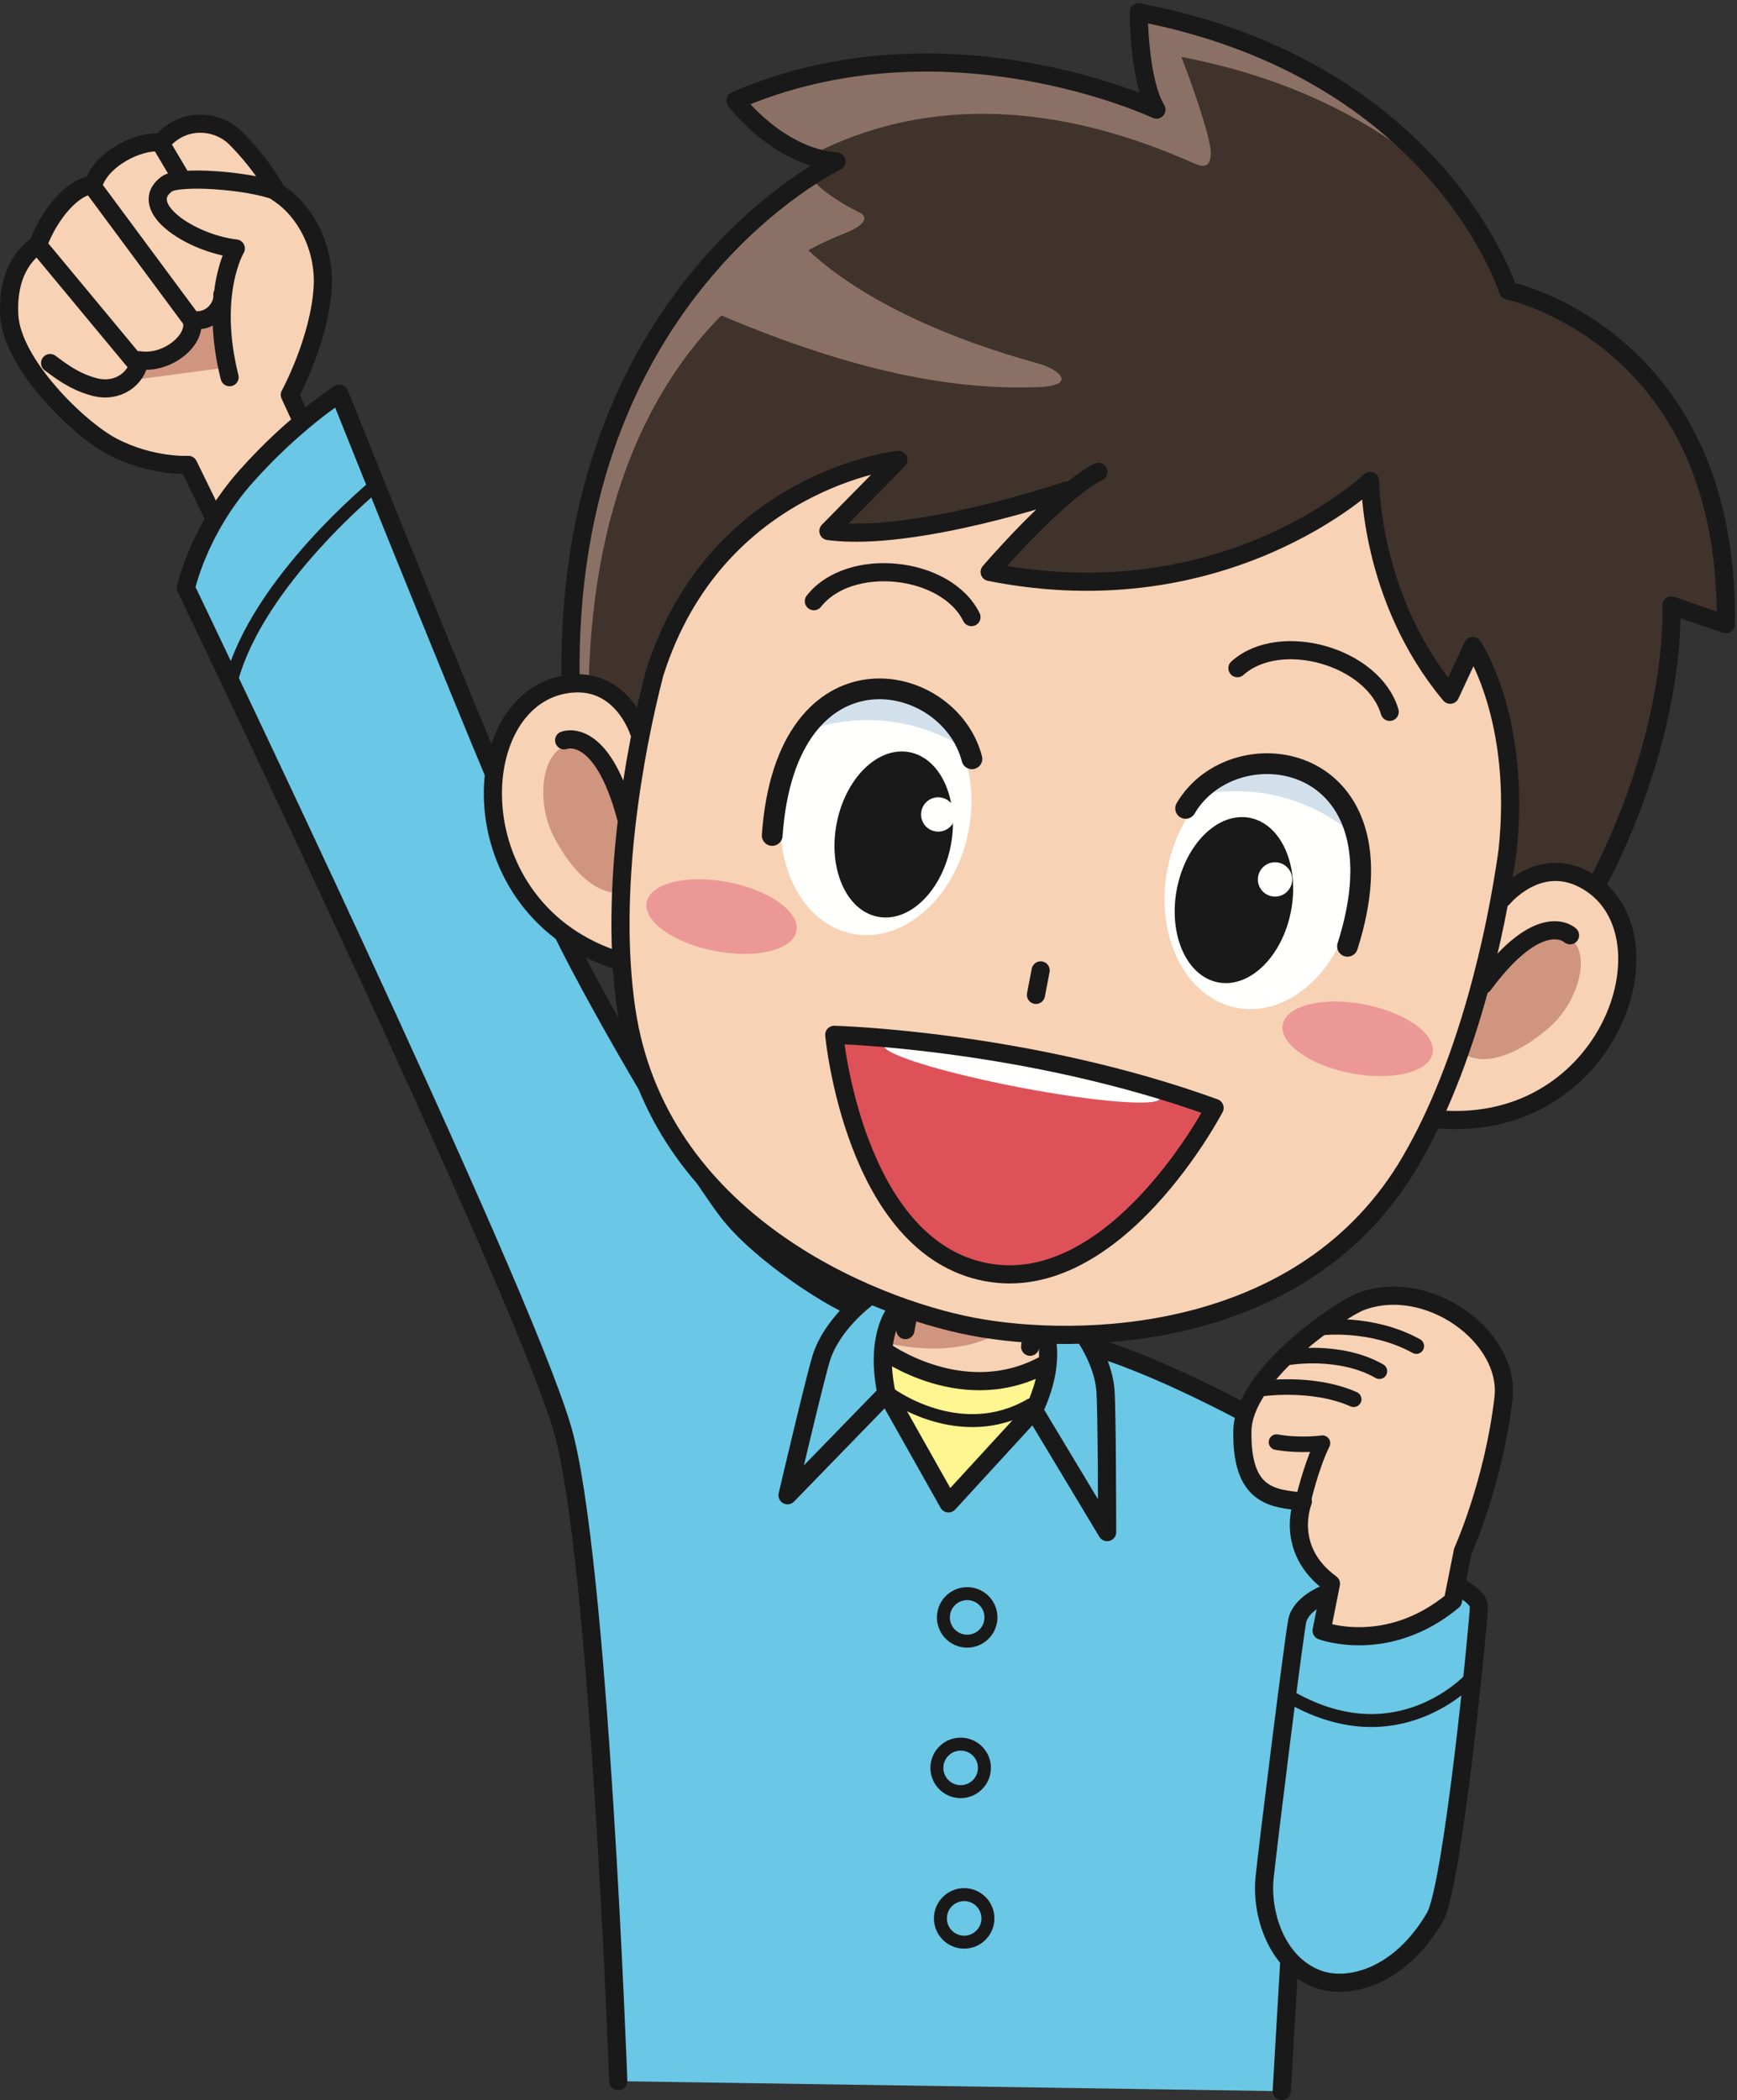 <?xml version="1.0" encoding="UTF-8"?>
<!DOCTYPE svg PUBLIC "-//W3C//DTD SVG 1.1//EN" "http://www.w3.org/Graphics/SVG/1.1/DTD/svg11.dtd">
<svg version="1.1" xmlns="http://www.w3.org/2000/svg" xmlns:xlink="http://www.w3.org/1999/xlink" x="0" y="0" width="536" height="648" viewBox="0, 0, 536, 648">
  <rect x="0" y="0" width="536" height="648" fill="#333333" stroke="none"/>
  <g id="Layer_1">
    <path d="M71.136,170.056 L58.116,143.44 C58.116,143.44 46.732,144.096 34.7,137.804 C24.184,132.304 3.748,112.308 2.872,97.4 C2.252,87.06 5.712,79.656 11.772,75.388 C15.3,65.896 22.748,57.208 28.768,57.152 C30.996,49.064 43.04,43.068 49.732,44.02 C56.904,35.544 67.504,37.36 72.684,42.564 C81.2,51.124 85.524,59.36 85.524,59.36 C94.372,64.916 100.24,76.632 99.592,88.44 C98.68,104.856 89.432,121.824 89.432,121.824 L100.076,144.864" fill="#F8D2B5"/>
    <path d="M71.136,170.056 L58.116,143.44 C58.116,143.44 46.732,144.096 34.7,137.804 C24.184,132.304 3.748,112.308 2.872,97.4 C2.252,87.06 5.712,79.656 11.772,75.388 C15.3,65.896 22.748,57.208 28.768,57.152 C30.996,49.064 43.04,43.068 49.732,44.02 C56.904,35.544 67.504,37.36 72.684,42.564 C81.2,51.124 85.524,59.36 85.524,59.36 C94.372,64.916 100.24,76.632 99.592,88.44 C98.68,104.856 89.432,121.824 89.432,121.824 L100.076,144.864" fill-opacity="0" stroke="#1A1919" stroke-width="5.6" stroke-linecap="round" stroke-linejoin="round"/>
    <path d="M38.528,117.572 L57.672,106.028 L60.416,98.924 L67.06,96.66 L70.248,113.328 L38.528,117.572" fill="#CF957E"/>
    <g>
      <path d="M85.088,58.896 C76.428,55.612 55.004,54.112 51.424,56.788 C41.904,63.912 58.988,75.08 72.76,76.668 C72.76,76.668 64.392,90.588 70.844,116.376 M13.152,77.356 L41.084,111.004 M29.084,58.192 L58.84,98.348 M49.924,44.808 L55.848,54.788 M15.46,112.012 C18.184,114.004 22.584,117.636 29.02,119.364 C36.432,121.38 42.348,116.628 42.988,111.144 C51.968,112.504 61.12,104.416 59.056,98.596 C64.684,99.916 68.956,95.012 68.612,90.896" fill-opacity="0" stroke="#1A1919" stroke-width="5.6" stroke-linecap="round" stroke-linejoin="round"/>
      <path d="M395.512,645.2 L399.276,580.696 L421.444,469.18 L392.632,440.364 C386,437 357.644,421.028 333.872,414.46 L266.74,404.588 C257.516,401.82 234.052,386.284 224.552,373.784 C211.3,356.352 181.052,304.284 171.052,282.284 C154.144,245.096 104.716,121.452 104.716,121.452 C104.716,121.452 90.66,130.416 75.904,147.02 C61.144,163.624 57.384,181.452 57.384,181.452 C57.384,181.452 160.304,395.66 173.512,440.784 C184.892,479.676 190.784,642.116 190.784,642.116" fill="#6AC7E5"/>
      <path d="M395.512,645.2 L399.276,580.696 L421.444,469.18 L392.632,440.364 C386,437 357.644,421.028 333.872,414.46 L266.74,404.588 C257.516,401.82 234.052,386.284 224.552,373.784 C211.3,356.352 181.052,304.284 171.052,282.284 C154.144,245.096 104.716,121.452 104.716,121.452 C104.716,121.452 90.66,130.416 75.904,147.02 C61.144,163.624 57.384,181.452 57.384,181.452 C57.384,181.452 160.304,395.66 173.512,440.784 C184.892,479.676 190.784,642.116 190.784,642.116" fill-opacity="0" stroke="#1A1919" stroke-width="5.6" stroke-linecap="round" stroke-linejoin="round"/>
    </g>
    <path d="M116.216,149.452 C116.216,149.452 79.384,179.452 71.384,210.12" fill-opacity="0" stroke="#1A1919" stroke-width="4" stroke-linecap="round" stroke-linejoin="round"/>
    <path d="M285.136,391.552 L282.964,402.248 L277.832,402.856 C277.832,402.856 273.16,410.82 273.728,417.876 C276.772,421.504 293.324,425.412 297.516,425.9 C303.284,426.564 323.316,420.456 323.316,420.456 L321.972,409.68 L316.964,404.904 L317.352,394.652" fill="#F8D2B5"/>
    <path d="M285.604,383.528 L318.676,387.34 L317.096,403.456 C317.096,403.456 306.448,421.488 273.82,414.436 L276.5,404.428 L282.356,402.428 L285.604,383.528" fill="#CF957E"/>
    <path d="M272.548,416.6 C272.548,416.6 297.824,435.192 323.3,420.456 L319.044,435.124 L292.688,463.844 L273.564,429.888 L272.548,416.6" fill="#FFF691"/>
    <path d="M317.084,403.896 C317.084,403.896 324.832,407.284 323.2,421.472 C322.376,428.58 319.044,435.124 319.044,435.124 L341.636,472.704 C341.636,472.704 341.612,434.564 341.096,428.736 C340.208,418.672 332.896,409.176 330.76,406.864 C324.44,400.048 317.692,398.188 317.692,398.188" fill="#6AC7E5"/>
    <path d="M317.084,403.896 C317.084,403.896 324.832,407.284 323.2,421.472 C322.376,428.58 319.044,435.124 319.044,435.124 L341.636,472.704 C341.636,472.704 341.612,434.564 341.096,428.736 C340.208,418.672 332.896,409.176 330.76,406.864 C324.44,400.048 317.692,398.188 317.692,398.188 M319.044,435.124 L292.688,463.844 L273.564,429.888 M272.548,416.6 C272.548,416.6 297.824,435.192 323.3,420.456" fill-opacity="0" stroke="#1A1919" stroke-width="5.6" stroke-linecap="round" stroke-linejoin="round"/>
    <path d="M274.856,430.212 C274.856,430.212 296.304,445.988 317.92,433.488" fill-opacity="0" stroke="#1A1919" stroke-width="4" stroke-linecap="round" stroke-linejoin="round"/>
    <path d="M282.584,399.92 C282.584,399.92 274.26,401.444 272.624,415.648 C271.808,422.748 273.564,429.888 273.564,429.888 L243.012,461.336 C243.012,461.336 251.716,424.188 253.536,418.64 C256.7,409.044 265.98,401.452 268.584,399.696 C276.284,394.492 283.28,394.228 283.28,394.228" fill="#6AC7E5"/>
    <path d="M282.584,399.92 C282.584,399.92 274.26,401.444 272.624,415.648 C271.808,422.748 273.564,429.888 273.564,429.888 L243.012,461.336 C243.012,461.336 251.716,424.188 253.536,418.64 C256.7,409.044 265.98,401.452 268.584,399.696 C276.284,394.492 283.28,394.228 283.28,394.228 M282.464,394.212 L279.384,410.38 M319.74,399.312 L317.88,415.512" fill-opacity="0" stroke="#1A1919" stroke-width="5.6" stroke-linecap="round" stroke-linejoin="round"/>
    <path d="M444.128,486.76 C444.128,486.76 456.452,491.452 456.372,495.72 C456.284,499.988 448.356,581.944 442.784,591.5 C431.932,610.132 415.896,614.212 406.332,610.492 C393.716,605.6 389.084,590.256 390.232,579.248 C391.38,568.256 399.248,505.12 400.316,500.016 C401.388,494.912 408.512,492.016 408.512,492.016 L444.128,486.76" fill="#6AC7E5"/>
    <path d="M444.128,486.76 C444.128,486.76 456.452,491.452 456.372,495.72 C456.284,499.988 448.356,581.944 442.784,591.5 C431.932,610.132 415.896,614.212 406.332,610.492 C393.716,605.6 389.084,590.256 390.232,579.248 C391.38,568.256 399.248,505.12 400.316,500.016 C401.388,494.912 408.512,492.016 408.512,492.016 L444.128,486.76 z" fill-opacity="0" stroke="#1A1919" stroke-width="5.6" stroke-linecap="round" stroke-linejoin="round"/>
    <path d="M454.368,517.312 C454.368,517.312 431.444,543.556 397.028,522.928" fill-opacity="0" stroke="#1A1919" stroke-width="4" stroke-linecap="round" stroke-linejoin="round"/>
    <path d="M448.336,493.904 L451.404,478.556 C451.404,478.556 460.904,457.572 463.94,431.368 C466.152,412.376 440.52,393.812 419.888,401.584 C413.836,403.868 383.644,423.988 383.372,441.5 C383.056,461.676 392.596,462.328 402.02,463.288 C402.02,463.288 396.028,477.972 410.7,488.62 L407.824,503.108 C407.824,503.108 428.044,510.74 448.336,493.904" fill="#F8D2B5"/>
    <path d="M448.336,493.904 L451.404,478.556 C451.404,478.556 460.904,457.572 463.94,431.368 C466.152,412.376 440.52,393.812 419.888,401.584 C413.836,403.868 383.644,423.988 383.372,441.5 C383.056,461.676 392.596,462.328 402.02,463.288 C402.02,463.288 396.028,477.972 410.7,488.62 L407.824,503.108 C407.824,503.108 428.044,510.74 448.336,493.904 z" fill-opacity="0" stroke="#1A1919" stroke-width="5.6" stroke-linecap="round" stroke-linejoin="round"/>
    <path d="M388.744,428.492 C388.744,428.492 404.812,425.976 417.716,431.72 M397.48,418.788 C397.48,418.788 413.284,416 425.652,423.056 M407.892,409.572 C407.892,409.572 423.364,407.716 437.036,415.312 M401.972,463.992 C401.808,463.868 404.616,452.204 408.08,445.264 C408.08,445.264 401.34,446.236 393.904,444.944" fill-opacity="0" stroke="#1A1919" stroke-width="4.8" stroke-linecap="round" stroke-linejoin="round"/>
    <path d="M176.096,210.932 C173.644,90.06 258.116,49.82 258.116,49.82 C239.972,48.388 226.932,31.044 226.932,31.044 C291.656,3.06 356.856,33.82 356.856,33.82 C351.4,24.916 351.372,3.788 351.372,3.788 C444.128,21.604 465.348,89.632 465.348,89.632 C465.348,89.632 533.736,103.8 532.532,192.588 L515.736,186.808 C515.736,186.808 517.992,223.776 493.568,271.416 L486.332,283.988 L180.472,230.836 L176.096,210.932" fill="#40332C"/>
    <path d="M181.584,216.656 C181.848,114.196 236.392,81.472 260.688,71.972 C267.656,69.244 267.592,66.72 265.384,65.648 C258.584,62.372 252.52,58.028 250.028,54.54 C228.972,68.18 174.112,113.172 176.096,210.932 L181.584,216.656" fill="#8B7165"/>
    <path d="M373.236,44.212 C371.3,34.872 364.544,17.544 364.544,17.544 C402.152,24.768 427.988,40.248 445.432,56.096 C428.872,36.208 399.936,13.12 351.372,3.788 C351.372,3.788 351.4,24.916 356.856,33.82 C356.856,33.82 291.656,3.06 226.932,31.044 C226.932,31.044 240.864,42.496 249.944,48.052 C299.964,21.844 349.772,42.2 368.924,50.588 C373.952,52.792 374.044,48.084 373.236,44.212" fill="#8B7165"/>
    <path d="M197.092,225.64 C197.092,225.64 191.96,209.336 176.096,210.932 C143.028,214.268 140.596,281.032 191.22,296.548" fill="#F8D2B5"/>
    <path d="M463.744,277.128 C463.744,277.128 474.56,263.868 488.696,271.248 C518.18,286.592 497.412,349.832 443.832,345.344" fill="#F8D2B5"/>
    <path d="M191.36,275.372 L193.64,251.072 C193.64,251.072 189.996,235.04 180.472,230.836 C168.216,225.42 164.152,245.136 170.816,257.992 C181.028,277.66 191.36,275.372 191.36,275.372" fill="#CF957E"/>
    <path d="M452.536,325.548 L459.416,302.132 C459.416,302.132 468.748,288.58 479.144,288.212 C492.544,287.732 489.004,307.54 478.052,317.012 C461.276,331.504 452.536,325.548 452.536,325.548" fill="#CF957E"/>
    <path d="M217.848,95.284 C268.916,117.648 299.772,120.036 319.696,119.472 C333.084,119.096 326.584,113.872 320.672,112.244 C259.856,95.52 243.716,70.908 243.716,70.908 L217.848,95.284" fill="#8B7165"/>
    <path d="M197.092,225.64 C197.092,225.64 191.96,209.336 176.096,210.932 C143.028,214.268 140.596,281.032 191.22,296.548 M174.084,228.412 C174.084,228.412 185.696,223.672 193.268,252.548 M463.744,277.128 C463.744,277.128 474.56,263.868 488.696,271.248 C518.18,286.592 497.412,349.832 443.832,345.344 M484.48,288.564 C484.48,288.564 475.46,279.856 457.716,303.868 M176.096,210.932 C173.644,90.06 258.116,49.82 258.116,49.82 C239.972,48.388 226.932,31.044 226.932,31.044 C291.656,3.06 356.856,33.82 356.856,33.82 C351.4,24.916 351.372,3.788 351.372,3.788 C444.128,21.604 465.348,89.632 465.348,89.632 C465.348,89.632 533.736,103.8 532.532,192.588 L515.736,186.808 C515.736,186.808 517.992,223.776 493.568,271.416" fill-opacity="0" stroke="#1A1919" stroke-width="5.6" stroke-linecap="round" stroke-linejoin="round"/>
    <path d="M305.784,499.252 C305.644,503.304 302.252,506.484 298.208,506.352 C294.16,506.22 290.98,502.824 291.112,498.772 C291.252,494.736 294.644,491.556 298.692,491.692 C302.74,491.82 305.912,495.204 305.784,499.252 z M303.768,545.688 C303.628,549.736 300.248,552.912 296.192,552.78 C292.144,552.648 288.972,549.248 289.104,545.212 C289.24,541.164 292.628,537.992 296.676,538.124 C300.724,538.248 303.904,541.64 303.768,545.688 z M304.848,592.116 C304.716,596.172 301.332,599.34 297.284,599.216 C293.232,599.084 290.06,595.692 290.192,591.64 C290.324,587.596 293.716,584.424 297.76,584.556 C301.808,584.688 304.98,588.08 304.848,592.116 z" fill-opacity="0" stroke="#1A1919" stroke-width="4"/>
    <path d="M330.692,151.184 C318.9,160.704 305.392,176.468 305.392,176.468 C378.316,190.984 422.828,148.38 422.828,148.38 C422.828,148.38 422.54,184.476 447.496,214.344 L454.48,199.316 C454.48,199.316 469.628,221.668 465.184,262.68 C461.62,287.964 452.952,327.788 435.372,358.06 C402.496,414.7 332.148,415.464 300.012,409.284 C267.88,403.112 202.824,376.344 193.28,311.552 C187.88,274.94 195.68,232.116 201.952,207.832 C220.852,147.776 277.24,141.896 277.24,141.896 L255.628,163.844 C282.064,167.388 329.136,151.356 329.136,151.356 L330.692,151.184" fill="#F8D2B5"/>
    <path d="M298.88,256.324 C294.924,276.904 278.924,291.124 263.152,288.108 C247.38,285.076 237.784,265.924 241.74,245.344 C245.696,224.76 261.7,210.544 277.472,213.572 C293.248,216.604 302.84,235.74 298.88,256.324" fill="#FFFFFE"/>
    <path d="M417.356,279.164 C413.404,299.748 397.412,313.984 381.636,310.944 C365.852,307.904 356.264,288.768 360.228,268.192 C364.176,247.596 380.176,233.388 395.956,236.404 C411.732,239.436 421.308,258.58 417.356,279.164" fill="#FFFFFE"/>
    <path d="M245.76,287.24 C244.64,293.104 233.376,295.88 220.612,293.42 C207.856,290.968 198.416,284.228 199.544,278.368 C200.672,272.5 211.936,269.728 224.7,272.176 C237.456,274.636 246.888,281.38 245.76,287.24" fill="#EC9896"/>
    <path d="M442.068,324.956 C440.94,330.812 429.676,333.58 416.916,331.14 C404.152,328.688 394.716,321.94 395.844,316.076 C396.972,310.208 408.232,307.44 420.996,309.892 C433.76,312.34 443.192,319.088 442.068,324.956" fill="#EC9896"/>
    <path d="M278.236,223.192 C284.852,224.448 290.928,226.868 296.344,230.092 C292.584,221.472 285.932,215.196 277.472,213.572 C267.924,211.74 258.316,216.256 251.32,224.632 C259.676,222.052 268.88,221.396 278.236,223.192" fill="#D2E0EB"/>
    <path d="M391.86,245.096 C385.248,243.828 378.708,243.816 372.48,244.8 C379.18,238.192 387.684,234.82 396.132,236.432 C405.684,238.276 412.932,246.04 416.324,256.42 C409.524,250.916 401.224,246.896 391.86,245.096" fill="#D2E0EB"/>
    <path d="M374.792,341.82 C374.792,341.82 344.32,400.184 304.216,392.484 C263.496,384.66 257.432,319.28 257.432,319.28 C257.432,319.28 316.908,320.8 374.792,341.82" fill="#DF5158"/>
    <path d="M357.928,338.932 C357.428,341.528 337.964,339.972 314.456,335.46 C290.936,330.944 272.284,325.172 272.784,322.584 C273.284,319.988 292.748,321.528 316.268,326.044 C339.772,330.56 358.428,336.336 357.928,338.932" fill="#FFFFFE"/>
    <path d="M299.768,190.396 C291.932,174.564 262.152,171.46 251.144,185.488 M381.844,206.156 C394.996,194.368 423.8,202.512 428.832,219.624" fill-opacity="0" stroke="#1A1919" stroke-width="5.6" stroke-linecap="round" stroke-linejoin="round"/>
    <path d="M299.912,234.12 C292.776,206.556 242.564,196.776 238.284,257.768 M365.856,249.416 C380.96,223.628 435.02,231.9 415.808,291.968" fill-opacity="0" stroke="#1A1919" stroke-width="6.4" stroke-linecap="round" stroke-linejoin="round"/>
    <path d="M319.672,306.952 L321.12,299.404 M374.792,341.82 C374.792,341.82 344.32,400.184 304.216,392.484 C263.496,384.66 257.432,319.28 257.432,319.28 C257.432,319.28 316.908,320.8 374.792,341.82 z" fill-opacity="0" stroke="#1A1919" stroke-width="5.6" stroke-linecap="round" stroke-linejoin="round"/>
    <path d="M293.392,260.852 C290.7,274.868 280.632,284.716 270.904,282.852 C261.176,280.976 255.472,268.096 258.168,254.084 C260.864,240.06 270.924,230.208 280.652,232.076 C290.388,233.952 296.088,246.82 293.392,260.852" fill="#1A1919"/>
    <path d="M363.144,274.332 C360.456,288.344 366.16,301.228 375.888,303.096 C385.616,304.96 395.684,295.116 398.372,281.108 C401.076,267.076 395.38,254.196 385.64,252.324 C375.912,250.456 365.84,260.304 363.144,274.332" fill="#1A1919"/>
    <path d="M294.716,252.296 C294.164,255.164 291.388,257.044 288.512,256.484 C285.644,255.936 283.76,253.164 284.316,250.284 C284.864,247.412 287.636,245.54 290.512,246.088 C293.388,246.64 295.264,249.416 294.716,252.296" fill="#FFFFFE"/>
    <path d="M398.652,272.328 C398.096,275.216 395.324,277.088 392.448,276.536 C389.576,275.988 387.696,273.212 388.248,270.332 C388.8,267.464 391.576,265.576 394.448,266.132 C397.32,266.688 399.208,269.46 398.652,272.328" fill="#FFFFFE"/>
    <path d="M338.944,145.564 C326.488,151.872 305.392,176.468 305.392,176.468 C378.316,190.984 422.828,148.38 422.828,148.38 C422.828,148.38 422.54,184.476 447.496,214.344 L454.48,199.316 C454.48,199.316 469.628,221.668 465.184,262.68 C461.62,287.964 452.952,327.788 435.372,358.06 C402.496,414.7 332.148,415.464 300.012,409.284 C267.88,403.112 202.824,376.344 193.28,311.552 C187.88,274.94 195.68,232.116 201.952,207.832 C220.852,147.776 277.24,141.896 277.24,141.896 L255.628,163.844 C282.064,167.388 329.136,151.356 329.136,151.356" fill-opacity="0" stroke="#1A1919" stroke-width="5.6" stroke-linecap="round" stroke-linejoin="round"/>
  </g>
</svg>
